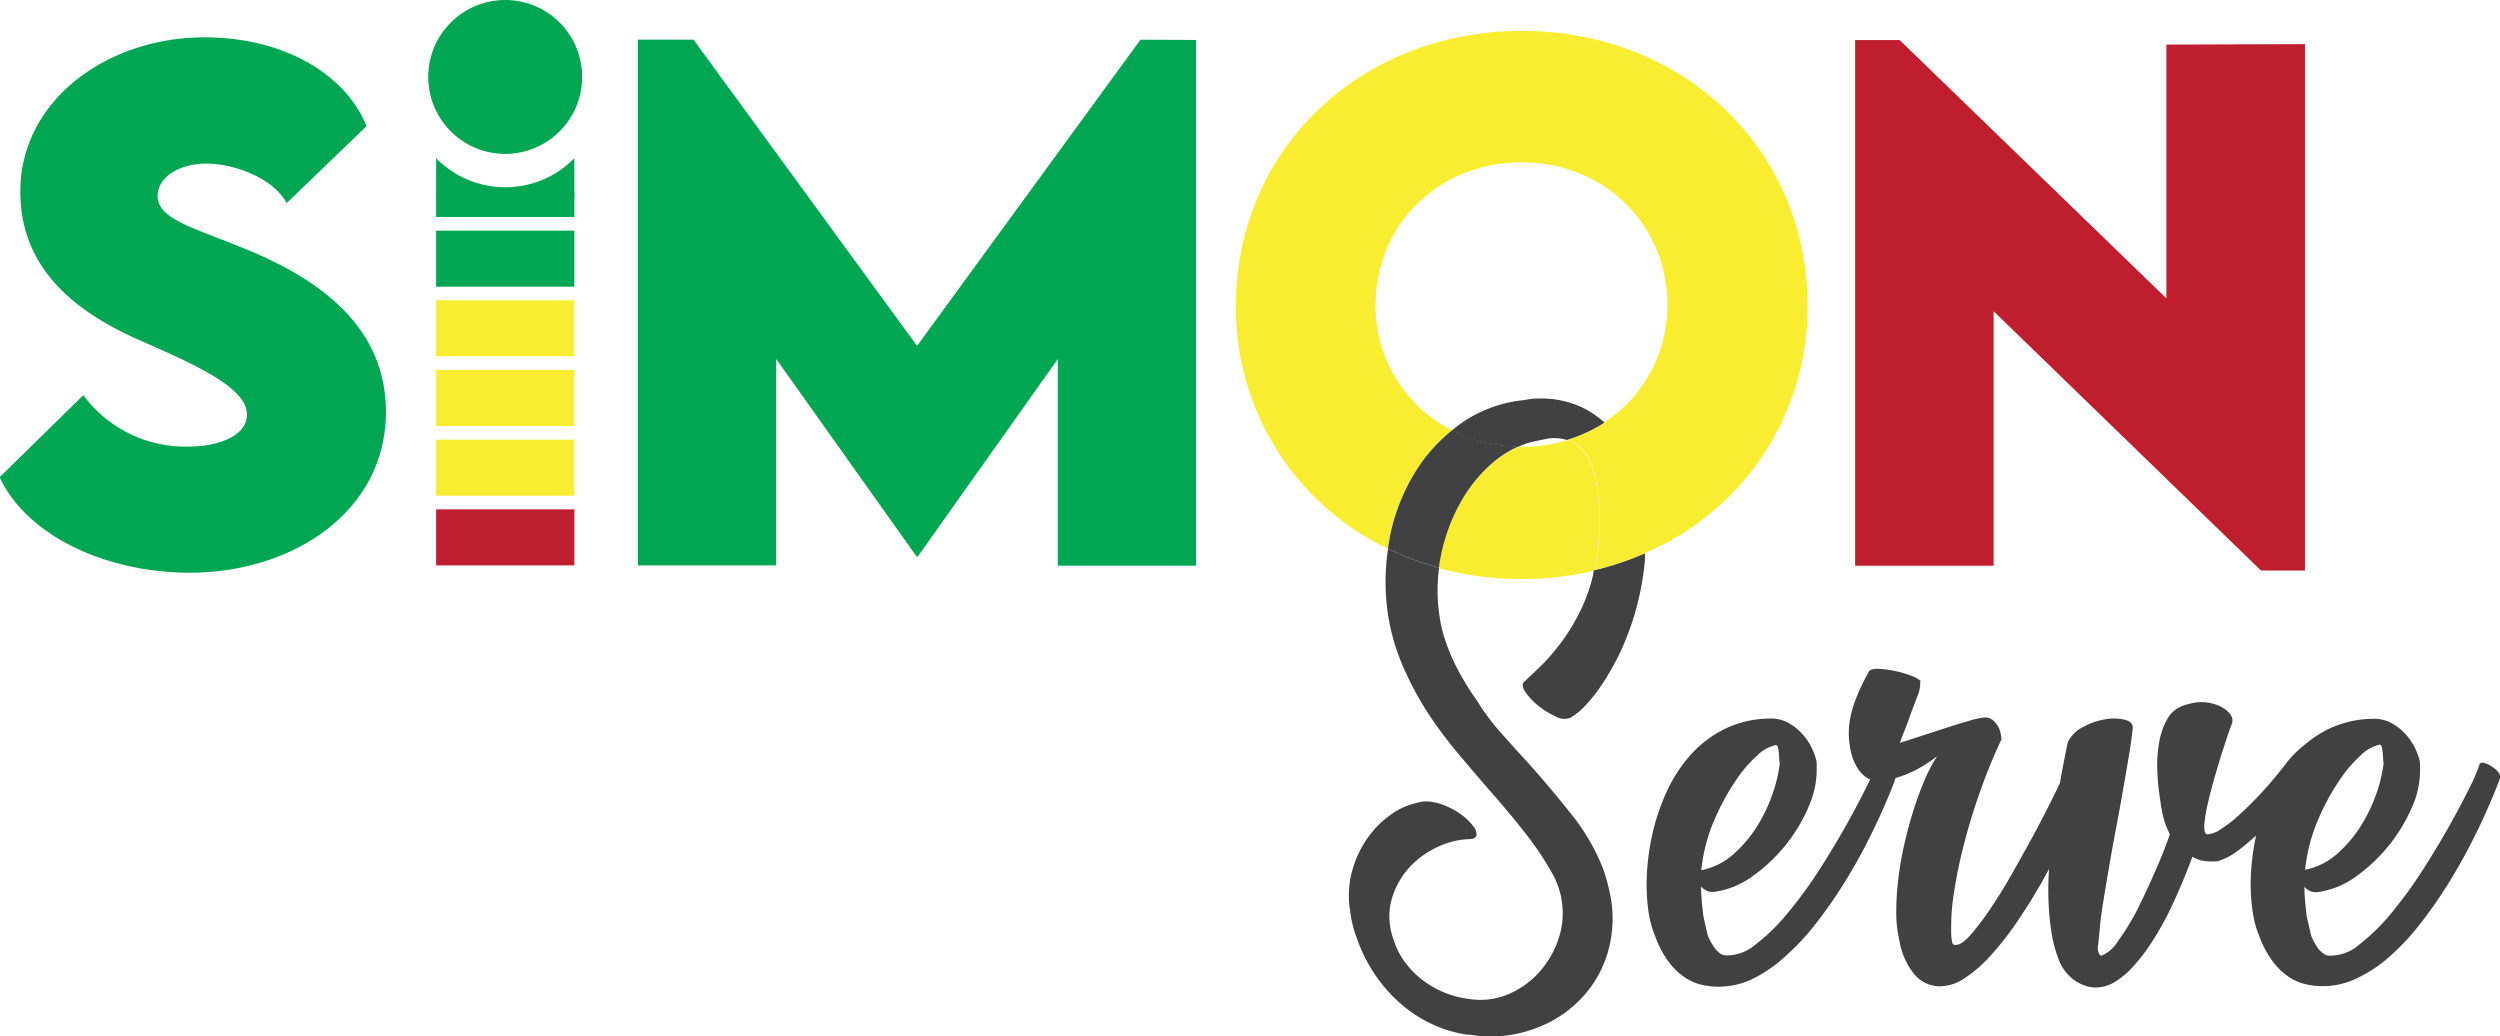 <svg id="Layer_1" data-name="Layer 1" xmlns="http://www.w3.org/2000/svg" viewBox="0 0 275.83 114.32"><defs><style>.cls-1{fill:#00a651;}.cls-2{fill:#be1e2d;}.cls-3{fill:none;}.cls-4{fill:#f9ed32;}.cls-5{fill:#414042;}</style></defs><path class="cls-1" d="M84,178.12l9.23-9.05a14,14,0,0,0,11.65,5.67c3.24,0,6.41-1.18,6.41-3.53,0-3-5.87-5.56-11.5-8.05-7.27-3.14-13.51-7.91-13.51-16.57,0-9.94,9.44-17,20.35-17,8.76,0,15.6,4.13,17.85,9.8l-8.8,8.48c-1.71-3-6.13-4.35-8.87-4.35-3.14,0-5.38,1.6-5.38,3.56,0,2.64,4.06,3.5,10.26,6.1,9,3.77,14.93,9.26,14.93,17.74,0,10.94-10.19,17.74-21.7,17.74C95.52,188.63,86.93,184.46,84,178.12Z" transform="translate(-84.04 -125.47)"/><path class="cls-1" d="M216,129.88v58H200.75V165.08l-15.46,21.81h-.11l-15.5-21.81v22.77H154.43v-58h6.13l24.66,33.78,24.65-33.78Z" transform="translate(-84.04 -125.47)"/><path class="cls-2" d="M338.35,130.34v58.08H333.5L304,159.81v28.08H288.72v-58h4.91l29.43,28.5v-28Z" transform="translate(-84.04 -125.47)"/><path class="cls-3" d="M252.26,169.61a6.87,6.87,0,0,1,1.57-.17,10.59,10.59,0,0,1,5,1.08,10.89,10.89,0,0,1,2.28,1.58,15.34,15.34,0,0,0,7-13c0-8.87-7-15.72-16.1-15.72s-16.11,6.85-16.11,15.72a15.34,15.34,0,0,0,8.43,13.84c.43-.34.86-.67,1.31-1A14.63,14.63,0,0,1,252.26,169.61Z" transform="translate(-84.04 -125.47)"/><path class="cls-3" d="M254.55,173.92l-.94.19a9.28,9.28,0,0,0-2,.61l.34,0a17.56,17.56,0,0,0,5-.72,4.7,4.7,0,0,0-1.37-.21A4.29,4.29,0,0,0,254.55,173.92Z" transform="translate(-84.04 -125.47)"/><path class="cls-4" d="M283.47,159.2c0-17.24-13.68-30.32-31.53-30.32S220.4,142,220.4,159.2A29.42,29.42,0,0,0,237.15,186c.08-.5.15-1,.25-1.48a21.64,21.64,0,0,1,3-7.34,18,18,0,0,1,3.84-4.24,15.34,15.34,0,0,1-8.43-13.84c0-8.87,7-15.72,16.11-15.72S268,150.23,268,159.1a15.34,15.34,0,0,1-7,13,10.28,10.28,0,0,1,1.17,1.21,13.44,13.44,0,0,1,2.15,3.82,18.9,18.9,0,0,1,1,4.15,28,28,0,0,1,.18,5.22A29.43,29.43,0,0,0,283.47,159.2Z" transform="translate(-84.04 -125.47)"/><path class="cls-4" d="M260.26,179.44a10.94,10.94,0,0,0-.7-2.82,5.05,5.05,0,0,0-1.14-1.72,3.69,3.69,0,0,0-1.4-.85l-.11,0a17.56,17.56,0,0,1-5,.72l-.34,0a11.24,11.24,0,0,0-2.51,1.51,15.86,15.86,0,0,0-3.71,4.33,20.06,20.06,0,0,0-2.3,5.83,16.72,16.72,0,0,0-.3,1.72,35.41,35.41,0,0,0,17.16.28,27,27,0,0,0,.49-3.09A25,25,0,0,0,260.26,179.44Z" transform="translate(-84.04 -125.47)"/><path class="cls-5" d="M237.18,193.27a23.29,23.29,0,0,0,1.62,5.64,35,35,0,0,0,2.64,5,45.28,45.28,0,0,0,3.28,4.46c1.18,1.41,2.37,2.81,3.56,4.18,1.4,1.57,2.73,3.17,4,4.78a34.33,34.33,0,0,1,3.21,4.84,11.18,11.18,0,0,1,.55,1.37,7.44,7.44,0,0,1,.33,1.47,8.84,8.84,0,0,1-.44,4.24,10.61,10.61,0,0,1-2.18,3.61,9.71,9.71,0,0,1-3.43,2.36,7.83,7.83,0,0,1-4.22.46,10.47,10.47,0,0,1-5-2,10.2,10.2,0,0,1-1.88-1.83,8.1,8.1,0,0,1-1.25-2.21c-.14-.38-.26-.72-.34-1a6.73,6.73,0,0,1-.22-1,7.16,7.16,0,0,1,.48-3.83,8.87,8.87,0,0,1,2-3,10,10,0,0,1,3-2,8.82,8.82,0,0,1,3.3-.76c.44,0,.69-.14.75-.4a1.29,1.29,0,0,0-.29-.94,6,6,0,0,0-1.09-1.14,8.39,8.39,0,0,0-1.6-1,6.59,6.59,0,0,0-1.85-.61,3.52,3.52,0,0,0-1.86.13,7.46,7.46,0,0,0-2.73,1.24,10.83,10.83,0,0,0-2.54,2.52,11.78,11.78,0,0,0-1.72,3.58,10.35,10.35,0,0,0-.26,4.51,12.75,12.75,0,0,0,.7,2.93,17.52,17.52,0,0,0,2,4.06,16.43,16.43,0,0,0,2.84,3.24,14.6,14.6,0,0,0,3.45,2.27,14,14,0,0,0,3.87,1.18c.41,0,.81.07,1.22.13a8.45,8.45,0,0,0,1.22.09,14.44,14.44,0,0,0,5.73-1.14,13.06,13.06,0,0,0,4.54-3.14,12.54,12.54,0,0,0,2.78-4.74,13.38,13.38,0,0,0,.46-6,21.34,21.34,0,0,0-.88-3.45,22.86,22.86,0,0,0-3.47-6c-1.53-1.93-3.14-3.85-4.83-5.74q-1.49-1.62-3-3.32T247,202.78A29.48,29.48,0,0,1,244.7,199a20.89,20.89,0,0,1-1.57-4.13q-.09-.41-.18-.9c-.06-.34-.1-.62-.13-.85a18.41,18.41,0,0,1,0-5,33,33,0,0,1-5.63-2.11A24.29,24.29,0,0,0,237.18,193.27Z" transform="translate(-84.04 -125.47)"/><path class="cls-5" d="M253.61,174.11l.94-.19a4.29,4.29,0,0,1,1-.11,4.7,4.7,0,0,1,1.37.21,16.11,16.11,0,0,0,4.16-1.92,10.89,10.89,0,0,0-2.28-1.58,10.59,10.59,0,0,0-5-1.08,6.87,6.87,0,0,0-1.57.17,14.63,14.63,0,0,0-6.69,2.36c-.45.3-.88.63-1.31,1a16.87,16.87,0,0,0,7.34,1.78A9.28,9.28,0,0,1,253.61,174.11Z" transform="translate(-84.04 -125.47)"/><path class="cls-5" d="M259.49,190.11a19,19,0,0,1-1.66,3.84,21.31,21.31,0,0,1-2,3,24,24,0,0,1-2,2.21l-1.62,1.53c-.26.23-.22.61.13,1.14a7.07,7.07,0,0,0,1.42,1.5,8.82,8.82,0,0,0,1.9,1.18,1.89,1.89,0,0,0,1.62.16,7,7,0,0,0,1.68-1.36,17.59,17.59,0,0,0,2-2.58,28.87,28.87,0,0,0,2-3.64,30.33,30.33,0,0,0,2.57-9.86c0-.23,0-.48,0-.72a32,32,0,0,1-5.65,1.89C259.81,189,259.66,189.56,259.49,190.11Z" transform="translate(-84.04 -125.47)"/><path class="cls-5" d="M245.38,180.56a15.86,15.86,0,0,1,3.71-4.33,11.24,11.24,0,0,1,2.51-1.51,16.87,16.87,0,0,1-7.34-1.78,18,18,0,0,0-3.84,4.24,21.64,21.64,0,0,0-3,7.34c-.1.49-.17,1-.25,1.48a33,33,0,0,0,5.63,2.11,16.72,16.72,0,0,1,.3-1.72A20.06,20.06,0,0,1,245.38,180.56Z" transform="translate(-84.04 -125.47)"/><path class="cls-4" d="M265.41,181.28a18.9,18.9,0,0,0-1-4.15,13.44,13.44,0,0,0-2.15-3.82,10.28,10.28,0,0,0-1.17-1.21,16.11,16.11,0,0,1-4.16,1.92l.11,0a3.69,3.69,0,0,1,1.4.85,5.05,5.05,0,0,1,1.14,1.72,10.94,10.94,0,0,1,.7,2.82,25,25,0,0,1,.17,5.86,27,27,0,0,1-.49,3.09,32,32,0,0,0,5.65-1.89A28,28,0,0,0,265.41,181.28Z" transform="translate(-84.04 -125.47)"/><path class="cls-5" d="M359.82,211c0-.12-.05-.28-.26-.48a3.47,3.47,0,0,0-.7-.55,2.61,2.61,0,0,0-.78-.33c-.26-.06-.42,0-.49.22a16.88,16.88,0,0,1-1,2.36c-.58,1.2-1.32,2.59-2.2,4.17s-1.89,3.26-3,5a48.72,48.72,0,0,1-3.47,4.78,22.22,22.22,0,0,1-3.58,3.52,4.89,4.89,0,0,1-3.3,1.22,1.15,1.15,0,0,1-.72-.28,2.91,2.91,0,0,1-.63-.68,6.48,6.48,0,0,1-.46-.81,2.35,2.35,0,0,1-.26-.72l-.42-1.83q-.11-.88-.18-1.68c-.05-.54-.08-1.08-.08-1.6a2,2,0,0,0,.65.48,1.51,1.51,0,0,0,.91.09,9.27,9.27,0,0,0,4.1-1.68,18.34,18.34,0,0,0,6.2-7.65,9.89,9.89,0,0,0,.9-4.17c0-.21,0-.42,0-.64a3.53,3.53,0,0,0-.13-.68,11.66,11.66,0,0,0-.44-1.09,6.55,6.55,0,0,0-1-1.46,5.92,5.92,0,0,0-1.56-1.25,4.06,4.06,0,0,0-2.18-.48,11.57,11.57,0,0,0-4.87,1.16,13,13,0,0,0-2.78,1.89,10.93,10.93,0,0,0-1.63,1.63c-.42.55-.91,1.17-1.48,1.85s-1.2,1.4-1.89,2.12-1.38,1.4-2.05,2a14,14,0,0,1-1.95,1.51,3.05,3.05,0,0,1-1.55.59c-.25-.11-.34-.49-.29-1.13a16,16,0,0,1,.39-2.32q.31-1.35.75-2.88c.3-1,.58-2,.86-2.84s.52-1.6.72-2.17.32-.86.32-.89a1,1,0,0,0-.08-.86,2.43,2.43,0,0,0-.7-.74,4,4,0,0,0-1.14-.54,4.6,4.6,0,0,0-1.46-.22,4.28,4.28,0,0,0-1,.11,9.2,9.2,0,0,0-.91.24H325a3.24,3.24,0,0,0-1.85,1.53,7.94,7.94,0,0,0-.9,2.66,14.09,14.09,0,0,0-.18,3.21,25.5,25.5,0,0,0,.33,3.17,13.73,13.73,0,0,0,.31,1.71,9.2,9.2,0,0,0,.42,1.26l.31.7c-.41,1.2-.94,2.54-1.58,4s-1.32,2.93-2,4.29a27,27,0,0,1-2.13,3.47,3.89,3.89,0,0,1-1.84,1.62c-.14,0-.25-.14-.34-.42a1.66,1.66,0,0,1,0-.89l.16-1.66c.07-.82.2-1.82.39-3s.41-2.49.65-3.89.5-2.83.78-4.3.53-2.89.77-4.26.46-2.63.65-3.78.32-2.09.39-2.82c.07-.5-.21-.83-.83-1a5.22,5.22,0,0,0-2.18-.06,7.59,7.59,0,0,0-2.46.85,3.65,3.65,0,0,0-1.69,1.7c-.32,1.57-.61,3-.86,4.47l-.25.54c-.61,1.26-1.31,2.65-2.1,4.15s-1.64,3-2.52,4.59-1.74,3-2.57,4.24a29.15,29.15,0,0,1-2.31,3.12c-.7.82-1.27,1.22-1.68,1.22a.35.35,0,0,1-.47-.3,6.34,6.34,0,0,1-.1-1.4,23.08,23.08,0,0,1,.31-4.06,50,50,0,0,1,1.09-5.29q.72-2.85,1.79-5.86a61,61,0,0,1,2.36-5.77,4.25,4.25,0,0,0-.26-1.18A3,3,0,0,0,304,205a1.31,1.31,0,0,0-1-.37,7.77,7.77,0,0,0-1.63.35c-.81.23-1.7.5-2.65.81l-2.82.92-2.23.72c.06-.23.19-.58.36-1s.4-1,.67-1.77.61-1.61.89-2.38a3.57,3.57,0,0,0,.31-1.64H296l-.05,0v-.05a3.73,3.73,0,0,0-1.12-.59,11.19,11.19,0,0,0-1.81-.52,11,11,0,0,0-1.79-.22c-.56,0-.9.1-1,.33a22.93,22.93,0,0,0-1.43,3,12.47,12.47,0,0,0-.65,2.27,9.33,9.33,0,0,0-.13,1.62c0,.44.05.79.08,1a7.12,7.12,0,0,0,.31,1.51,5.7,5.7,0,0,0,.73,1.46,3.31,3.31,0,0,0,1.17,1l.07,0-.36.74q-.88,1.8-2.2,4.17t-3,5a48.76,48.76,0,0,1-3.48,4.78,21.44,21.44,0,0,1-3.58,3.52,4.87,4.87,0,0,1-3.29,1.22,1.18,1.18,0,0,1-.73-.28,2.87,2.87,0,0,1-.62-.68,8.13,8.13,0,0,1-.47-.81,3,3,0,0,1-.26-.72l-.41-1.83q-.11-.88-.18-1.68c-.05-.54-.08-1.08-.08-1.6a1.87,1.87,0,0,0,.65.48,1.51,1.51,0,0,0,.91.09,9.19,9.19,0,0,0,4.09-1.68,18.32,18.32,0,0,0,3.64-3.41,18,18,0,0,0,2.56-4.24,10.07,10.07,0,0,0,.91-4.17c0-.21,0-.42,0-.64a2.9,2.9,0,0,0-.13-.68,9.36,9.36,0,0,0-.44-1.09,5.92,5.92,0,0,0-1-1.46,5.71,5.71,0,0,0-1.55-1.25,4.06,4.06,0,0,0-2.18-.48,11.65,11.65,0,0,0-4.88,1.16,12.63,12.63,0,0,0-3.71,2.82,16.19,16.19,0,0,0-2.62,4,24,24,0,0,0-1.58,4.59,26.46,26.46,0,0,0-.65,4.68,21.28,21.28,0,0,0,.21,4.24,10.77,10.77,0,0,0,.29,1.33,9,9,0,0,0,.39,1.12,10.84,10.84,0,0,0,1.53,2.92,7.33,7.33,0,0,0,1.71,1.66,5.53,5.53,0,0,0,1.68.79,7.93,7.93,0,0,0,1.56.26,8.67,8.67,0,0,0,4.12-.76A15.26,15.26,0,0,0,281,231a26.78,26.78,0,0,0,3.42-3.67,51.4,51.4,0,0,0,3-4.29q1.38-2.2,2.47-4.32c.72-1.42,1.34-2.69,1.84-3.83s.89-2.06,1.17-2.79l.29-.8a11.25,11.25,0,0,0,2.46-1,16.07,16.07,0,0,0,2.12-1.4,16.82,16.82,0,0,0-1.45,2.79c-.45,1.08-.87,2.23-1.25,3.46s-.7,2.49-1,3.8a36.49,36.49,0,0,0-.62,3.82,29,29,0,0,0-.19,3.52,13.25,13.25,0,0,0,.34,2.93,7.94,7.94,0,0,0,1.64,3.73,3.72,3.72,0,0,0,2.62,1.34,4.85,4.85,0,0,0,2.88-.86,14.58,14.58,0,0,0,2.95-2.55,33.67,33.67,0,0,0,2.91-3.72q1.43-2.1,2.69-4.32c.29-.51.56-1,.83-1.51a31.53,31.53,0,0,0,.24,6.88,15,15,0,0,0,.93,3.41,5,5,0,0,0,1,1.46,4.15,4.15,0,0,0,1.09.83,4.69,4.69,0,0,0,1,.4,3.71,3.71,0,0,0,.78.11,4,4,0,0,0,2.26-.64,9.12,9.12,0,0,0,2.12-1.83,21,21,0,0,0,2-2.67,33.94,33.94,0,0,0,1.77-3.12q.79-1.62,1.47-3.24c.45-1.07.83-2.05,1.15-2.92a3.62,3.62,0,0,0,1.66.5,8.35,8.35,0,0,0,1.09,0,6.92,6.92,0,0,0,2.28-1.18c.65-.48,1.31-1.05,2-1.65a25.28,25.28,0,0,0-.57,4.27,20.55,20.55,0,0,0,.21,4.24,10.78,10.78,0,0,0,.28,1.33,9,9,0,0,0,.39,1.12,10.84,10.84,0,0,0,1.53,2.92,7.33,7.33,0,0,0,1.71,1.66,5.47,5.47,0,0,0,1.69.79,7.72,7.72,0,0,0,1.55.26,8.71,8.71,0,0,0,4.13-.76,15.4,15.4,0,0,0,3.81-2.49,26.78,26.78,0,0,0,3.42-3.67,51.53,51.53,0,0,0,3-4.29q1.36-2.2,2.46-4.32c.73-1.42,1.34-2.69,1.84-3.83s.89-2.06,1.17-2.79a9.47,9.47,0,0,0,.41-1.18Zm-86.73,5.2a24.54,24.54,0,0,1,2.29-4.35,14.45,14.45,0,0,1,2.51-3,4.36,4.36,0,0,1,2.1-1.18c.14,0,.24.23.29.68a10,10,0,0,1,.07,1.07l.06.26a15.84,15.84,0,0,1-.81,3.41,17.51,17.51,0,0,1-1.73,3.6,14.24,14.24,0,0,1-2.62,3.06,7.45,7.45,0,0,1-3.51,1.73A19.41,19.41,0,0,1,273.09,216.15ZM342,211.8a14.77,14.77,0,0,1,2.51-3,4.36,4.36,0,0,1,2.1-1.18c.14,0,.24.23.29.68a10.56,10.56,0,0,1,.08,1.07l.05.26a15.2,15.2,0,0,1-.8,3.41,18.08,18.08,0,0,1-1.74,3.6,14,14,0,0,1-2.62,3.06,7.46,7.46,0,0,1-3.5,1.73,18.72,18.72,0,0,1,1.35-5.33A25.21,25.21,0,0,1,342,211.8Z" transform="translate(-84.04 -125.47)"/><rect class="cls-2" x="48.12" y="56.2" width="15.25" height="6.18"/><rect class="cls-4" x="48.12" y="48.51" width="15.25" height="6.18"/><rect class="cls-4" x="48.12" y="40.82" width="15.25" height="6.18"/><rect class="cls-4" x="48.12" y="33.13" width="15.25" height="6.18"/><rect class="cls-1" x="48.12" y="25.45" width="15.25" height="6.18"/><rect class="cls-1" x="48.12" y="21.3" width="15.25" height="2.64"/><path class="cls-1" d="M139.79,146.13a10.65,10.65,0,0,1-7.63-3.21v4.27h15.25v-4.27A10.62,10.62,0,0,1,139.79,146.13Z" transform="translate(-84.04 -125.47)"/><circle class="cls-1" cx="55.74" cy="8.49" r="8.49"/></svg>